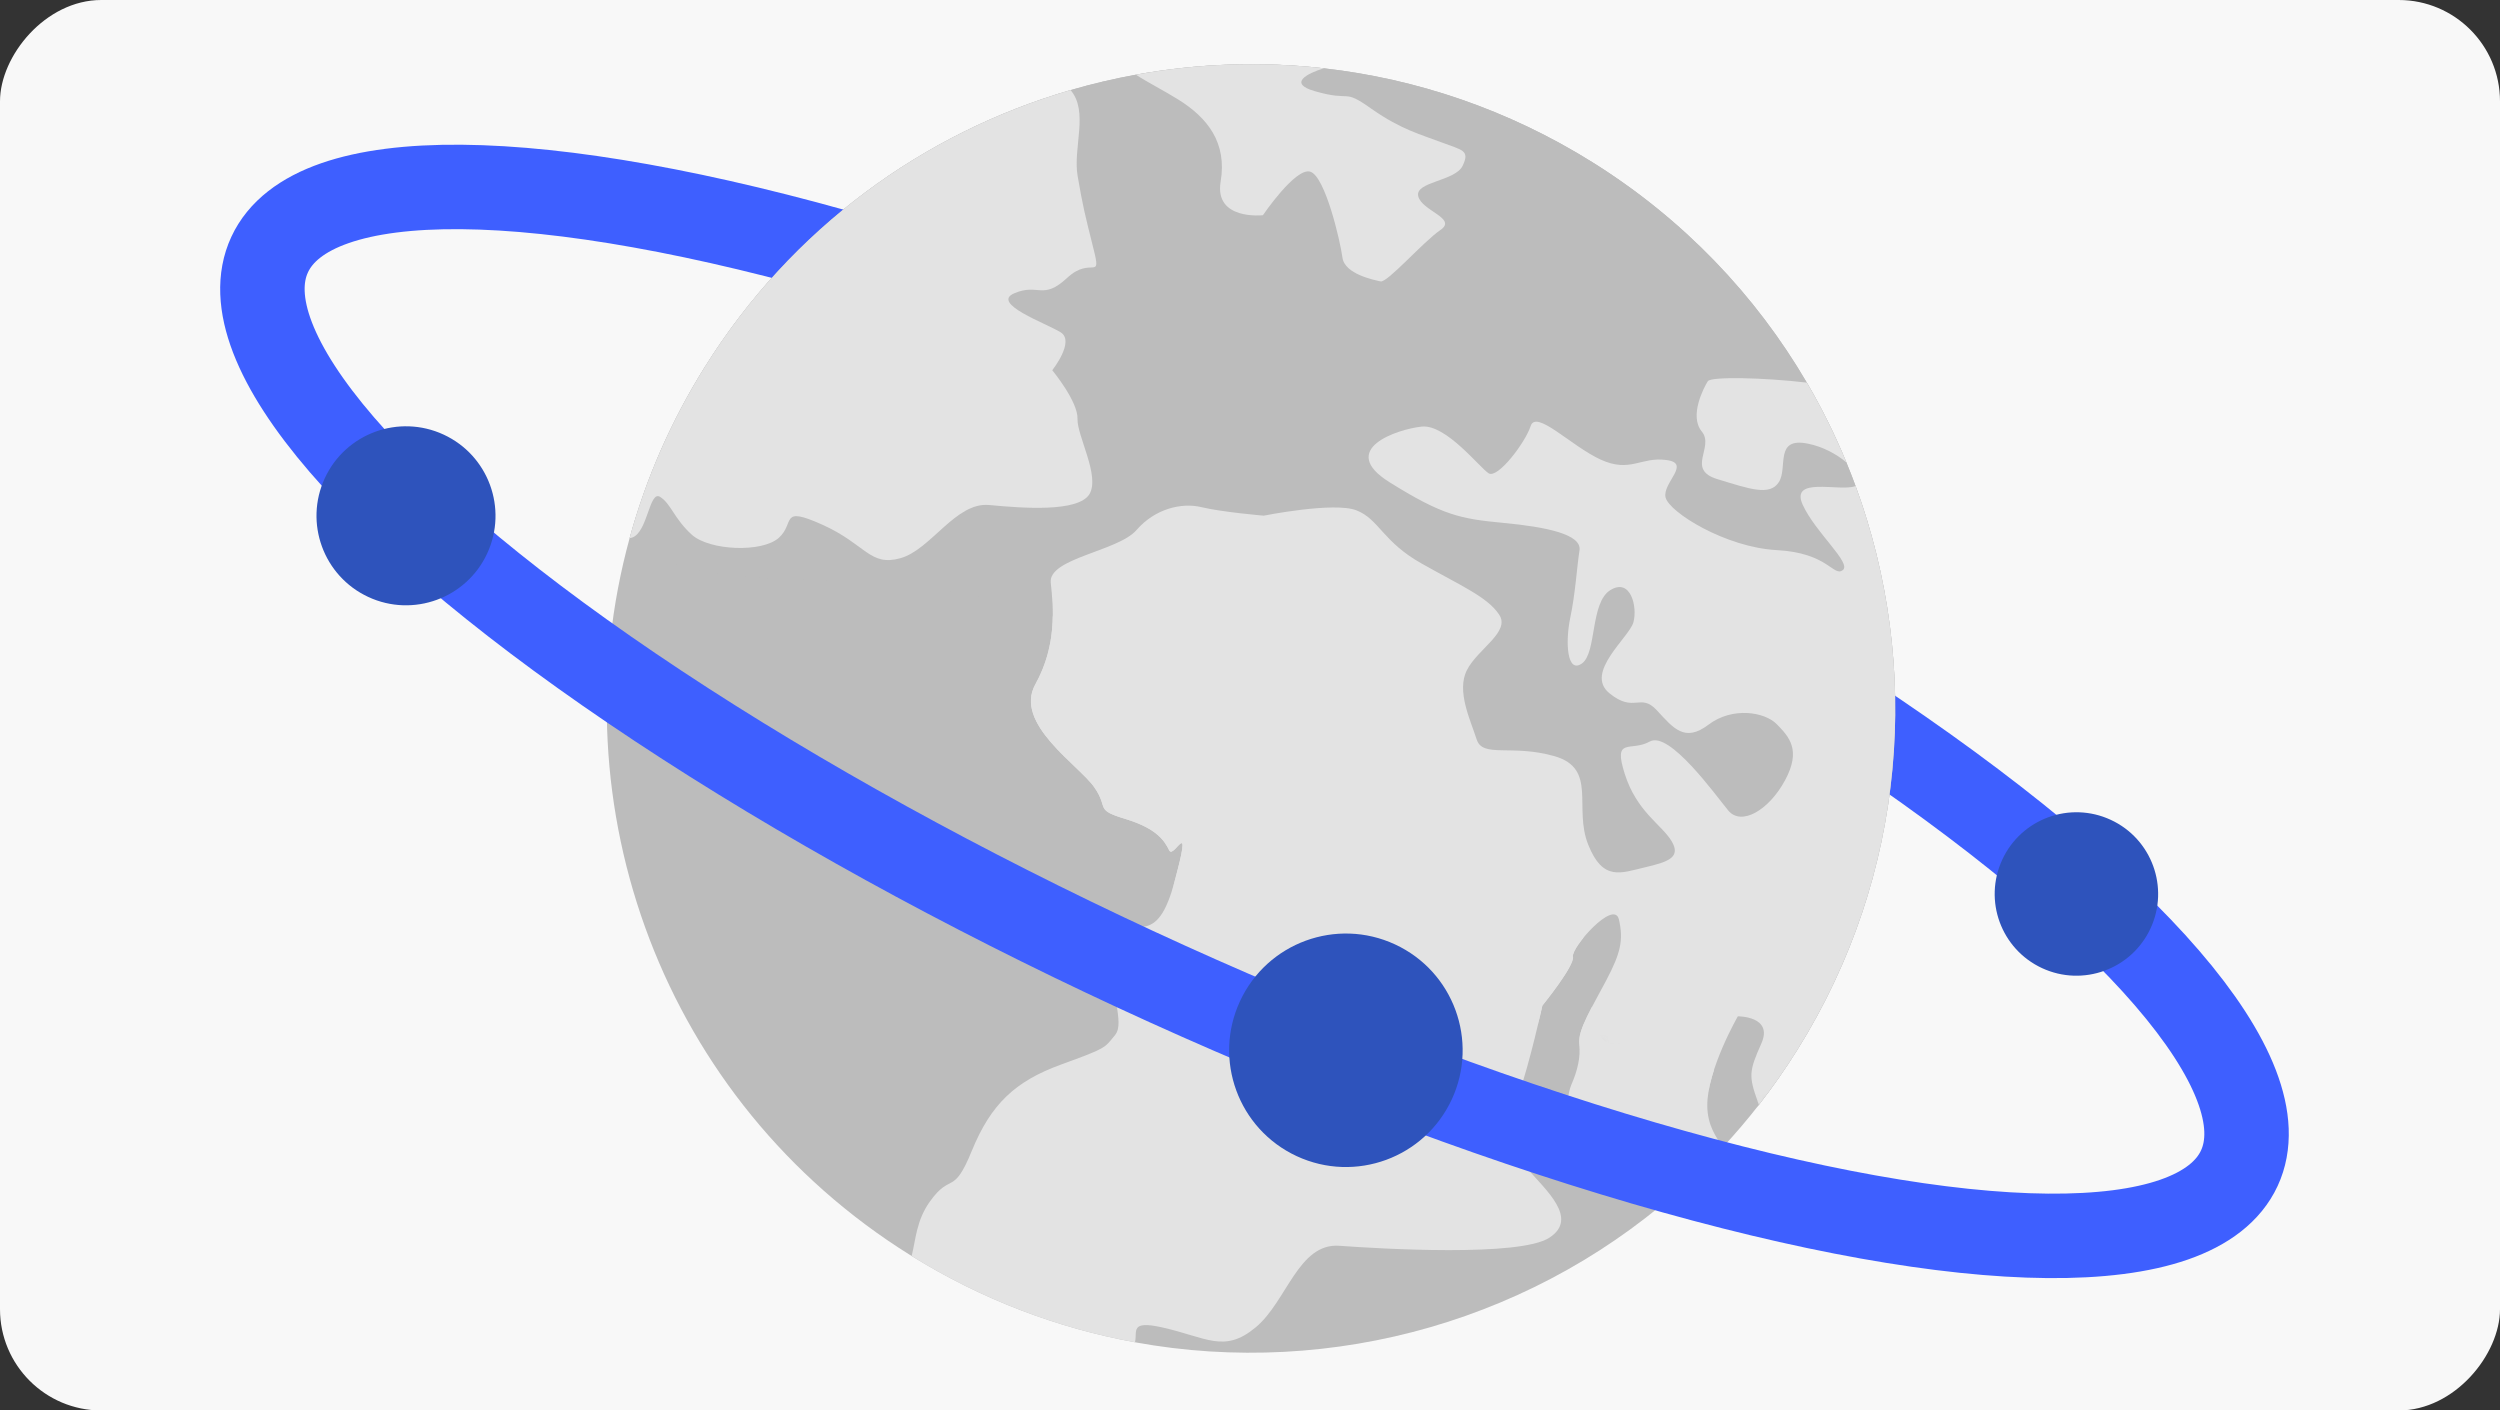 <svg width="296" height="167" viewBox="0 0 296 167" fill="none" xmlns="http://www.w3.org/2000/svg">
<rect x="0" y="0" width="296" height="167" fill="#333333" stroke="none"/>
<g clip-path="url(#clip0_2293_41529)">
<rect width="296" height="167" rx="12" transform="matrix(-1 0 0 1 296 0)" fill="#F8F8F8"/>
<path d="M212.825 124.263C211.395 126.554 209.863 128.745 208.24 130.829C206.89 132.563 205.476 134.223 204.002 135.809C202.718 137.199 201.383 138.53 200.009 139.806C182.325 156.24 157.844 163.216 134.384 158.927C125.262 157.259 116.296 153.891 107.941 148.712L107.743 148.589C78.446 130.306 65.848 95.391 74.548 63.715C76.458 56.751 79.399 49.946 83.417 43.507C93.747 26.953 109.392 15.729 126.753 10.668C129.297 9.927 131.879 9.319 134.485 8.844C141.784 7.513 149.292 7.241 156.748 8.085L156.751 8.087C167.694 9.326 178.534 12.963 188.499 19.181C199.342 25.947 207.893 34.986 213.927 45.302L213.93 45.304C215.712 48.348 217.275 51.507 218.611 54.749C218.992 55.671 219.354 56.597 219.697 57.535C227.537 78.874 225.793 103.481 212.825 124.263Z" fill="#BCBCBC"/>
<path d="M128.99 58.51C127.642 60.671 121.097 60.17 117.121 59.794C113.146 59.419 110.232 65.084 106.6 66.094C102.969 67.102 102.523 64.443 97.38 62.131C92.237 59.818 94.19 61.934 92.196 63.692C90.202 65.45 84.047 65.193 81.935 63.332C79.814 61.422 79.447 59.635 78.155 58.829C76.864 58.023 76.705 63.031 74.834 63.653C74.741 63.682 74.645 63.704 74.548 63.715C76.458 56.751 79.398 49.946 83.417 43.506C93.747 26.952 109.391 15.729 126.753 10.668C128.937 13.195 127.015 17.524 127.591 20.838C128.235 24.553 128.422 25.256 129.445 29.36C130.486 33.441 129.215 30.232 126.333 32.915C123.447 35.599 122.964 33.504 120.101 34.719C117.238 35.934 123.877 38.283 125.59 39.352C127.303 40.421 124.587 43.833 124.587 43.833C124.587 43.833 127.652 47.54 127.576 49.598C127.518 51.627 130.267 56.344 128.99 58.51Z" fill="#E3E3E3"/>
<path d="M170.528 27.244C168.478 28.657 164.248 33.5 163.462 33.321C162.677 33.142 159.208 32.46 158.946 30.502C158.687 28.547 156.902 20.846 155.124 20.323C153.376 19.814 149.528 25.482 149.528 25.482C149.528 25.482 143.748 26.125 144.524 21.502C145.303 16.881 142.966 13.944 139.517 11.791C137.86 10.757 135.825 9.719 134.489 8.846C141.788 7.515 149.295 7.243 156.751 8.087C154.728 8.694 152.501 9.881 155.655 10.79C160.208 12.113 158.872 10.383 162.408 12.9C165.933 15.371 168.273 15.934 170.692 16.862C173.116 17.788 174.069 17.761 173.18 19.622C172.293 21.484 167.493 21.491 167.922 23.242C168.351 24.989 172.609 25.852 170.528 27.244Z" fill="#E3E3E3"/>
<path d="M202.203 45.139C202.562 44.564 208.829 44.702 213.927 45.303L213.93 45.304C215.713 48.349 217.275 51.507 218.612 54.749C217.478 53.786 215.818 52.872 214.042 52.527C210.064 51.721 211.697 55.352 210.628 57.065C209.559 58.778 207.121 57.875 203.348 56.732C199.581 55.589 203.026 52.943 201.492 51.089C199.961 49.236 201.747 45.869 202.203 45.139Z" fill="#E3E3E3"/>
<path d="M212.824 124.263C211.395 126.554 209.862 128.745 208.239 130.829C208.213 130.718 208.176 130.596 208.128 130.464C207.035 127.406 207.074 126.844 208.543 123.551C209.997 120.288 205.759 120.334 205.759 120.334C205.759 120.334 202.097 126.7 202.143 130.939C202.167 133.271 203.211 134.694 204.002 135.809C202.717 137.199 201.383 138.53 200.009 139.805C197.46 139.918 194.245 139.584 191.255 138.765C185.389 137.17 185.503 133.613 185.503 133.613C185.503 133.613 185.35 130.051 186.053 128.421C186.757 126.794 187.177 125.188 186.971 123.576C186.812 121.958 188.545 119.18 190.213 116.011C191.862 112.87 192.246 111.315 191.676 108.855C191.089 106.423 185.997 112.212 186.237 113.258C186.482 114.304 182.615 119.063 182.615 119.063C182.615 119.063 181.189 125.661 179.678 130.017C178.137 134.359 178.519 135.688 180.78 138.307C183.044 140.927 186.962 144.269 183.433 146.552C179.905 148.832 163.477 147.858 158.593 147.501C153.71 147.141 152.368 154.102 148.662 157.167C144.94 160.262 142.86 158.343 137.597 157.163C133.723 156.303 134.689 157.63 134.383 158.927C125.261 157.259 116.295 153.891 107.94 148.712C108.43 146.748 108.497 144.516 110.08 142.289C112.613 138.727 112.851 141.72 115.081 136.211C117.339 130.719 120.193 128.019 125.638 126.039C131.084 124.059 130.738 124.114 132.029 122.544C133.312 120.924 131.014 117.425 132.419 112.298C133.823 107.174 136.675 113.164 138.998 104.631C141.319 96.102 139.002 101.75 138.447 100.703C137.912 99.626 137.057 98.12 133.289 96.977C129.518 95.832 131.352 95.768 129.56 93.206C127.755 90.6 119.992 85.677 122.587 81.021C125.179 76.363 124.714 71.863 124.407 68.981C124.117 66.073 132.408 65.282 134.579 62.738C136.78 60.212 139.923 59.483 142.261 60.048C144.629 60.629 149.624 61.055 149.624 61.055C149.624 61.055 157.998 59.38 160.616 60.431C163.281 61.469 163.709 64.156 168.367 66.748C173.009 69.373 176.093 70.672 177.485 72.753C178.897 74.803 174.93 76.847 173.684 79.343C172.41 81.826 174.128 85.314 174.837 87.55C175.548 89.784 178.995 88.075 184.085 89.54C189.156 91.029 186.286 95.627 188.042 100.001C189.78 104.398 191.961 103.343 194.74 102.697C197.564 102.043 199.071 101.501 197.903 99.564C196.707 97.61 193.789 96.1 192.369 91.629C190.951 87.156 193.072 89.066 195.345 87.793C197.666 86.515 203.098 94.115 204.629 95.967C206.163 97.822 209.429 95.961 211.359 92.369C213.29 88.778 211.828 87.244 210.381 85.754C208.932 84.268 205.095 83.664 202.279 85.806C199.46 87.946 198.125 86.215 196.171 84.099C194.19 81.966 193.505 84.501 190.539 82.067C187.577 79.632 192.9 75.471 193.398 73.677C193.893 71.881 193.084 68.374 190.668 69.868C188.272 71.336 189.064 77.248 187.323 78.538C185.534 79.841 185.314 76.076 185.912 73.176C186.531 70.249 186.71 67.088 187.013 65.172C187.312 63.254 183.056 62.388 177.977 61.909C172.897 61.431 170.783 61.004 164.528 57.101C158.273 53.197 165.447 50.817 168.327 50.509C171.209 50.203 175.193 55.376 176.26 56.042C177.328 56.708 180.583 52.425 181.228 50.451C181.866 48.433 186.026 52.819 189.515 54.415C193.032 56.023 194.257 54.061 197.279 54.464C200.317 54.841 196.8 57.167 197.203 58.898C197.63 60.647 204.307 64.814 210.382 65.135C216.457 65.456 217.079 68.338 218.18 67.507C219.284 66.677 214.946 63.073 213.433 59.748C211.938 56.4 217.708 58.206 219.58 57.584C219.623 57.572 219.662 57.553 219.697 57.535C227.536 78.873 225.793 103.481 212.824 124.263Z" fill="#E3E3E3"/>
<ellipse cx="148.531" cy="84.231" rx="128.538" ry="33.632" transform="rotate(24.884 148.531 84.231)" stroke="#3E5FFF" stroke-width="10"/>
<path d="M212.825 124.263C211.395 126.554 209.863 128.745 208.24 130.829C206.89 132.563 204.433 125.158 202.959 126.744C200.012 109.739 199.167 117.994 197.793 119.269C180.108 135.704 197.486 100.345 174.026 96.056C164.904 94.389 157.051 103.288 148.696 98.109L139.742 80.154C110.446 61.871 85.313 73.808 74.548 63.715C76.458 56.751 79.399 49.946 83.417 43.507C93.747 26.953 109.392 15.729 126.753 10.668C129.297 9.927 131.879 9.319 134.485 8.844C141.784 7.513 149.292 7.241 156.748 8.085L156.751 8.087C167.694 9.326 178.534 12.963 188.499 19.181C199.342 25.947 207.893 34.986 213.927 45.302L213.93 45.304C215.712 48.348 217.275 51.507 218.611 54.749C218.992 55.671 219.354 56.597 219.697 57.535C227.537 78.874 225.793 103.481 212.825 124.263Z" fill="#BCBCBC"/>
<path d="M128.99 58.51C127.642 60.671 121.097 60.17 117.121 59.794C113.146 59.419 110.232 65.084 106.6 66.094C102.969 67.102 102.523 64.443 97.38 62.131C92.237 59.818 94.19 61.934 92.196 63.692C90.202 65.45 84.047 65.193 81.935 63.332C79.814 61.422 79.447 59.635 78.155 58.829C76.864 58.023 76.705 63.031 74.834 63.653C74.741 63.682 74.645 63.704 74.548 63.715C76.458 56.751 79.398 49.946 83.417 43.506C93.747 26.952 109.391 15.729 126.753 10.668C128.937 13.195 127.015 17.524 127.591 20.838C128.235 24.553 128.422 25.256 129.445 29.36C130.486 33.441 129.215 30.232 126.333 32.915C123.447 35.599 122.964 33.504 120.101 34.719C117.238 35.934 123.877 38.283 125.59 39.352C127.303 40.421 124.587 43.833 124.587 43.833C124.587 43.833 127.652 47.54 127.576 49.598C127.518 51.627 130.267 56.344 128.99 58.51Z" fill="#E3E3E3"/>
<path d="M170.528 27.244C168.478 28.657 164.248 33.5 163.462 33.321C162.677 33.142 159.208 32.46 158.946 30.502C158.687 28.547 156.902 20.846 155.124 20.323C153.376 19.814 149.528 25.482 149.528 25.482C149.528 25.482 143.748 26.125 144.524 21.502C145.303 16.881 142.966 13.944 139.517 11.791C137.86 10.757 135.825 9.719 134.489 8.846C141.788 7.515 149.295 7.243 156.751 8.087C154.728 8.694 152.501 9.881 155.655 10.79C160.208 12.113 158.872 10.383 162.408 12.9C165.933 15.371 168.273 15.934 170.692 16.862C173.116 17.788 174.069 17.761 173.18 19.622C172.293 21.484 167.493 21.491 167.922 23.242C168.351 24.989 172.609 25.852 170.528 27.244Z" fill="#E3E3E3"/>
<path d="M202.203 45.139C202.562 44.564 208.829 44.702 213.927 45.303L213.93 45.304C215.713 48.349 217.275 51.507 218.612 54.749C217.478 53.786 215.818 52.872 214.042 52.527C210.064 51.721 211.697 55.352 210.628 57.065C209.559 58.778 207.121 57.875 203.348 56.732C199.581 55.589 203.026 52.943 201.492 51.089C199.961 49.236 201.747 45.869 202.203 45.139Z" fill="#E3E3E3"/>
<mask id="mask0_2293_41529" style="mask-type:alpha" maskUnits="userSpaceOnUse" x="114" y="33" width="123" height="99">
<path d="M205.109 129.773L135.913 103.771L114.835 87.899L121.409 66.063L168.482 33.557L218.375 40.957L236.562 70.724L226.728 114.916L208.453 131.324L205.109 129.773Z" fill="#D9D9D9"/>
</mask>
<g mask="url(#mask0_2293_41529)">
<path d="M212.824 124.263C211.395 126.554 209.862 128.745 208.239 130.829C208.214 130.718 208.176 130.596 208.128 130.464C207.035 127.406 207.075 126.844 208.543 123.551C209.997 120.288 205.759 120.334 205.759 120.334C205.759 120.334 202.097 126.7 202.143 130.939C202.167 133.271 203.211 134.694 204.002 135.809C202.717 137.199 201.383 138.53 200.009 139.805C197.46 139.918 194.245 139.584 191.255 138.765C185.389 137.17 185.503 133.613 185.503 133.613C185.503 133.613 185.35 130.051 186.053 128.421C186.757 126.794 187.177 125.188 186.971 123.576C186.812 121.958 188.546 119.18 190.213 116.011C191.862 112.87 192.246 111.315 191.677 108.855C191.089 106.423 185.997 112.212 186.237 113.258C186.482 114.304 182.615 119.063 182.615 119.063C182.615 119.063 181.189 125.661 179.678 130.017C178.137 134.359 178.519 135.688 180.78 138.307C183.044 140.927 186.962 144.269 183.433 146.552C179.905 148.832 163.477 147.858 158.593 147.501C153.71 147.141 152.369 154.102 148.662 157.167C144.94 160.262 142.86 158.343 137.597 157.163C133.723 156.303 134.689 157.63 134.383 158.927C125.261 157.259 116.296 153.891 107.94 148.712C108.431 146.748 131.493 142.771 133.075 140.544C135.609 136.982 112.851 141.72 115.081 136.211C117.339 130.719 120.193 128.019 125.639 126.039C131.084 124.059 130.739 124.114 132.03 122.544C133.312 120.924 131.014 117.425 132.42 112.298C133.823 107.174 136.675 113.164 138.998 104.631C141.319 96.102 139.002 101.75 138.447 100.703C137.912 99.626 137.057 98.12 133.289 96.977C129.519 95.832 131.352 95.768 129.56 93.206C127.755 90.6 119.992 85.677 122.587 81.021C125.179 76.363 124.714 71.863 124.408 68.981C124.117 66.073 132.409 65.282 134.579 62.738C136.78 60.212 139.923 59.483 142.261 60.048C144.629 60.629 149.624 61.055 149.624 61.055C149.624 61.055 157.999 59.38 160.616 60.431C163.281 61.469 163.71 64.156 168.367 66.748C173.009 69.373 176.093 70.672 177.486 72.753C178.898 74.803 174.93 76.847 173.684 79.343C172.41 81.826 174.128 85.314 174.838 87.55C175.549 89.784 178.995 88.075 184.085 89.54C189.156 91.029 186.286 95.627 188.043 100.001C189.78 104.398 191.961 103.343 194.74 102.697C197.564 102.043 199.071 101.501 197.903 99.564C196.707 97.61 193.79 96.1 192.37 91.629C190.951 87.156 193.072 89.066 195.346 87.793C197.666 86.515 203.098 94.115 204.629 95.967C206.163 97.822 209.429 95.961 211.36 92.369C213.29 88.778 211.828 87.244 210.381 85.754C208.932 84.268 205.095 83.664 202.279 85.806C199.46 87.946 198.125 86.215 196.172 84.099C194.19 81.966 193.505 84.501 190.539 82.067C187.577 79.632 192.9 75.471 193.398 73.677C193.893 71.881 193.084 68.374 190.668 69.868C188.273 71.336 189.065 77.248 187.323 78.538C185.534 79.841 185.315 76.076 185.913 73.176C186.531 70.249 186.71 67.088 187.013 65.172C187.313 63.254 183.057 62.388 177.977 61.909C172.897 61.431 170.783 61.004 164.528 57.101C158.273 53.197 165.447 50.817 168.327 50.509C171.209 50.203 175.193 55.376 176.26 56.042C177.328 56.708 180.583 52.425 181.228 50.451C181.866 48.433 186.026 52.819 189.516 54.415C193.033 56.023 194.257 54.061 197.279 54.464C200.317 54.841 196.8 57.167 197.203 58.898C197.63 60.647 204.307 64.814 210.382 65.135C216.458 65.456 217.079 68.338 218.18 67.507C219.284 66.677 214.947 63.073 213.433 59.748C211.939 56.4 217.708 58.206 219.58 57.584C219.623 57.572 219.662 57.553 219.697 57.535C227.536 78.873 225.793 103.481 212.824 124.263Z" fill="#E3E3E3"/>
</g>
<circle cx="245.848" cy="105.848" r="9.675" transform="rotate(24.884 245.848 105.848)" fill="#2E53BC"/>
<circle cx="159.354" cy="124.354" r="13.821" transform="rotate(24.884 159.354 124.354)" fill="#2E53BC"/>
<circle cx="48.071" cy="61.071" r="10.596" transform="rotate(24.884 48.071 61.071)" fill="#2E53BC"/>
</g>
<defs>
<clipPath id="clip0_2293_41529">
<rect width="296" height="167" rx="12" transform="matrix(-1 0 0 1 296 0)" fill="white"/>
</clipPath>
</defs>
</svg>
